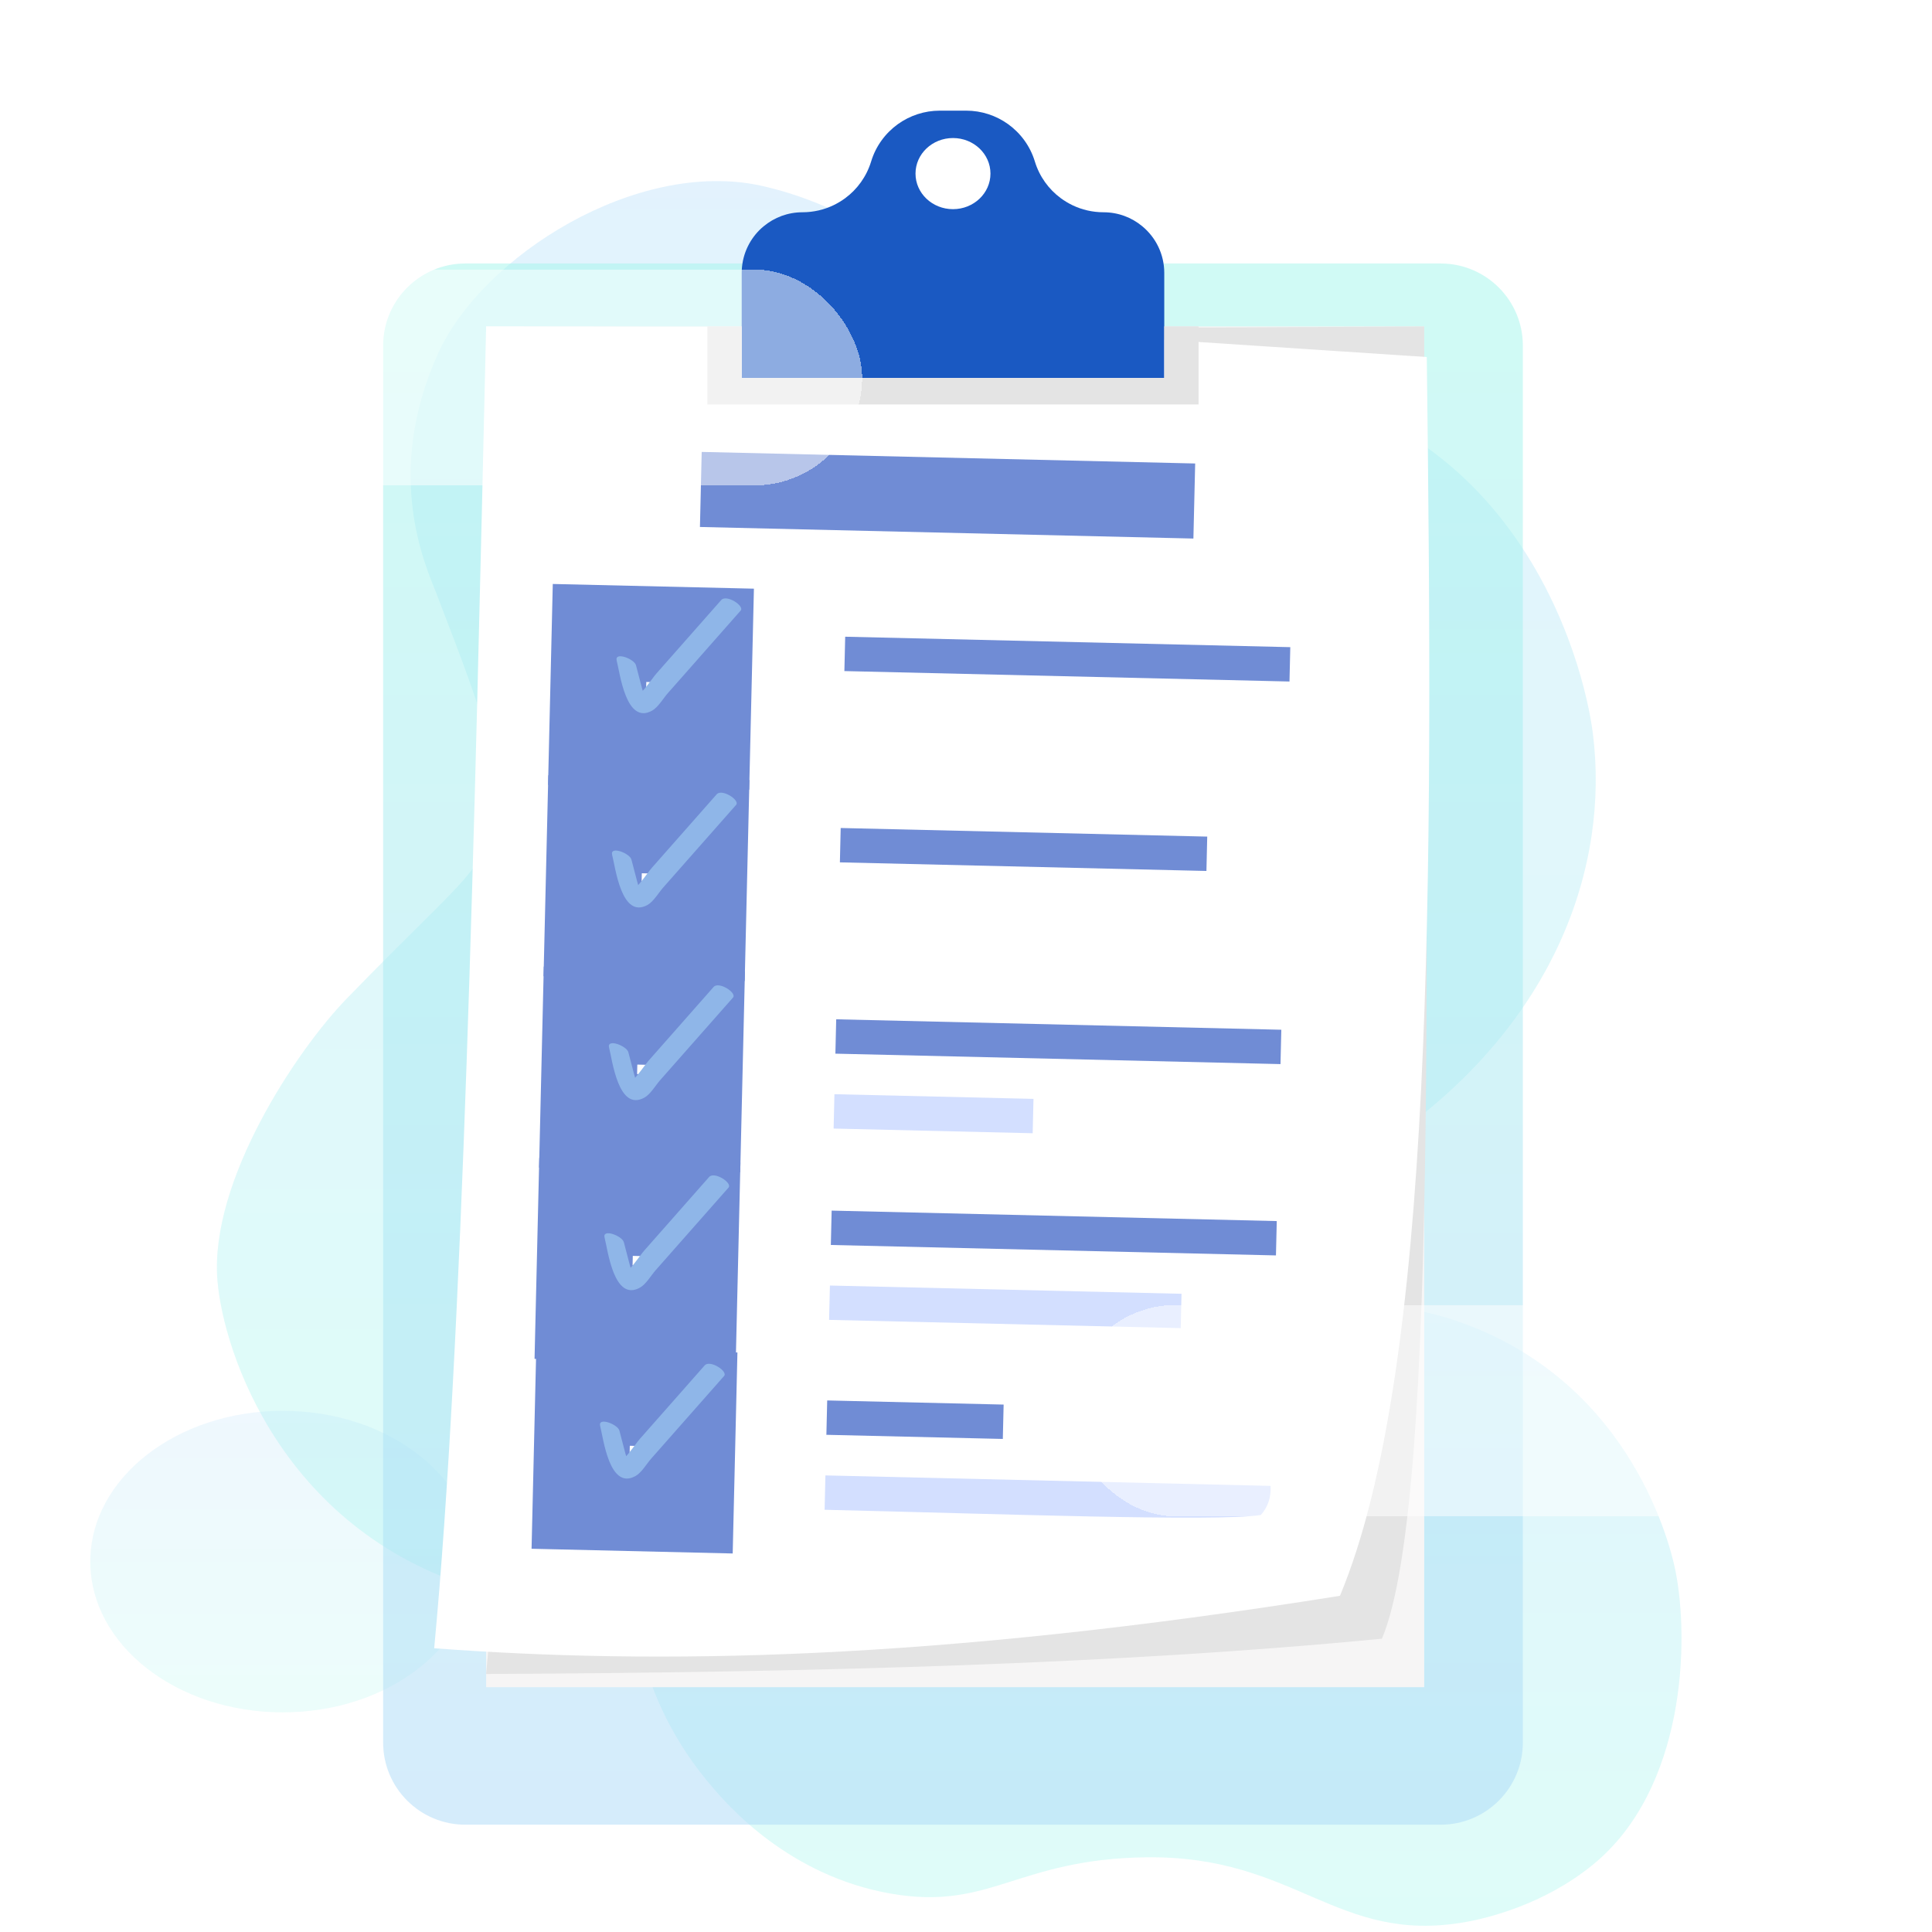 <svg width="121" height="121" viewBox="0 0 121 121" fill="none" xmlns="http://www.w3.org/2000/svg">
<g clip-path="url(#clip0_257_73094)">
<path opacity="0.7" d="M30.472 99.685C17.734 96.167 13.97 84.681 13.614 80.163C13.125 73.967 18.568 65.789 21.709 62.548C29.899 54.1 30.475 54.664 30.839 50.401C31.095 47.399 30.723 45.925 27.299 37.09C26.671 35.465 24.008 29.74 27.423 22.172C30.213 15.99 39.919 9.936 47.657 11.629C57.503 13.783 63.787 23.019 76.1 23.656C94.988 24.634 99.212 41.581 99.76 45.934C100.808 54.267 97.382 63.932 87.458 71.042C77.89 77.897 59.598 77.809 55.534 87.065C51.754 95.67 41.062 102.61 30.472 99.685Z" fill="url(#paint0_linear_257_73094)" fill-opacity="0.5"/>
<path opacity="0.4" d="M17.71 88.358C11.053 88.358 5.655 92.586 5.655 97.801C5.655 103.016 11.053 107.244 17.71 107.244C24.368 107.244 29.766 103.016 29.766 97.801C29.766 92.586 24.368 88.358 17.71 88.358Z" fill="url(#paint1_linear_257_73094)" fill-opacity="0.5"/>
<path opacity="0.7" d="M43.384 82.986C41.067 86.665 35.235 100.988 44.59 111.901C45.569 113.043 49.381 117.49 55.825 118.602C62.054 119.676 63.695 116.418 71.812 116.322C81.202 116.209 83.699 121.809 91.799 120.374C93.081 120.146 96.663 119.314 99.763 116.785C105.556 112.055 105.815 102.778 104.933 98.38C104.468 96.067 101.692 86.131 90.913 82.627C85.437 80.846 80.088 82.463 75.026 77.222C68.918 70.894 64.559 70.456 61.927 70.302C50.825 69.643 45.393 79.798 43.384 82.986Z" fill="url(#paint2_linear_257_73094)" fill-opacity="0.5"/>
<path d="M90.227 114.28H29.145C26.301 114.28 23.996 111.977 23.996 109.138L23.996 21.643C23.996 18.804 26.302 16.502 29.145 16.502L90.226 16.502C93.07 16.502 95.375 18.804 95.375 21.643L95.375 109.138C95.376 111.977 93.07 114.28 90.227 114.28Z" fill="url(#paint3_linear_257_73094)" fill-opacity="0.5"/>
<path d="M89.198 20.443L30.447 20.443L30.447 105.667L89.198 105.667L89.198 20.443Z" fill="#F6F5F5"/>
<path d="M89.197 20.443C89.215 53.676 90.289 93.756 86.551 102.63C70.086 104.232 50.807 104.746 30.445 104.841L38.185 20.7L89.197 20.443Z" fill="#E4E4E4"/>
<path d="M83.921 99.944C58.257 104.046 41.105 104.262 27.193 103.23C28.996 84.067 29.719 52.231 30.446 20.447L61.371 20.516L89.359 22.361C89.767 55.35 89.812 85.822 83.921 99.944Z" fill="white"/>
<path d="M74.853 29.028L43.947 28.303L43.837 33.004L74.742 33.729L74.853 29.028Z" fill="#708CD5"/>
<path d="M80.81 40.531L52.934 39.877L52.883 42.029L80.76 42.683L80.81 40.531Z" fill="#708CD5"/>
<path d="M44.148 39.797L37.549 39.643L37.394 46.233L43.993 46.388L44.148 39.797Z" fill="white" stroke="#708CD5" stroke-width="6" stroke-miterlimit="10"/>
<path d="M38.624 41.377C38.828 42.156 39.204 45.418 40.841 44.507C41.218 44.296 41.538 43.74 41.819 43.42C42.327 42.844 42.834 42.269 43.342 41.694C44.356 40.543 45.371 39.393 46.386 38.242C46.646 37.947 45.498 37.208 45.172 37.578C44.27 38.6 43.368 39.624 42.466 40.646C42.015 41.157 41.564 41.669 41.113 42.18C40.8 42.535 40.076 43.679 39.612 43.781C39.864 43.862 40.117 43.943 40.37 44.025C40.548 44.171 40.216 43.135 40.209 43.106C40.083 42.625 39.957 42.144 39.831 41.663C39.727 41.266 38.471 40.788 38.624 41.377Z" fill="#8FB6E8"/>
<path d="M75.608 52.396L52.652 51.857L52.602 54.009L75.558 54.548L75.608 52.396Z" fill="#708CD5"/>
<path d="M43.867 51.778L37.268 51.623L37.112 58.213L43.712 58.368L43.867 51.778Z" fill="white" stroke="#708CD5" stroke-width="6" stroke-miterlimit="10"/>
<path d="M38.339 53.545C38.543 54.324 38.919 57.586 40.555 56.675C40.933 56.464 41.252 55.908 41.534 55.588C42.041 55.012 42.549 54.437 43.056 53.862C44.071 52.711 45.086 51.561 46.101 50.41C46.361 50.115 45.213 49.376 44.886 49.746C43.984 50.769 43.082 51.792 42.18 52.814C41.729 53.325 41.278 53.837 40.827 54.348C40.514 54.703 39.79 55.847 39.326 55.949C39.579 56.03 39.831 56.111 40.084 56.193C40.262 56.339 39.931 55.303 39.923 55.274C39.797 54.793 39.671 54.312 39.545 53.831C39.441 53.434 38.185 52.956 38.339 53.545Z" fill="#8FB6E8"/>
<path d="M80.248 64.492L52.371 63.838L52.32 65.99L80.197 66.644L80.248 64.492Z" fill="#708CD5"/>
<path d="M64.727 68.822L52.26 68.529L52.209 70.681L64.676 70.974L64.727 68.822Z" fill="#D3DFFF"/>
<path d="M43.586 63.76L36.986 63.605L36.831 70.196L43.431 70.351L43.586 63.76Z" fill="white" stroke="#708CD5" stroke-width="6" stroke-miterlimit="10"/>
<path d="M38.146 65.611C38.35 66.39 38.726 69.653 40.362 68.741C40.74 68.531 41.059 67.974 41.341 67.654C41.848 67.079 42.356 66.504 42.863 65.928C43.878 64.778 44.893 63.627 45.908 62.477C46.168 62.182 45.02 61.442 44.693 61.812C43.791 62.835 42.889 63.858 41.987 64.881C41.536 65.392 41.085 65.903 40.634 66.414C40.321 66.769 39.597 67.913 39.133 68.015C39.386 68.097 39.638 68.178 39.891 68.259C40.07 68.405 39.738 67.369 39.73 67.341C39.604 66.859 39.479 66.378 39.353 65.897C39.248 65.501 37.992 65.022 38.146 65.611Z" fill="#8FB6E8"/>
<path d="M79.963 76.475L52.086 75.82L52.035 77.972L79.912 78.626L79.963 76.475Z" fill="#708CD5"/>
<path d="M73.998 81.029L51.977 80.512L51.926 82.663L73.948 83.18L73.998 81.029Z" fill="#D3DFFF"/>
<path d="M43.303 75.741L36.703 75.586L36.548 82.176L43.148 82.331L43.303 75.741Z" fill="white" stroke="#708CD5" stroke-width="6" stroke-miterlimit="10"/>
<path d="M37.865 77.513C38.068 78.293 38.445 81.555 40.081 80.643C40.459 80.433 40.778 79.877 41.06 79.556C41.567 78.981 42.075 78.406 42.582 77.83C43.597 76.68 44.612 75.529 45.627 74.379C45.886 74.084 44.739 73.345 44.411 73.715C43.51 74.737 42.608 75.76 41.706 76.783C41.255 77.294 40.803 77.805 40.352 78.317C40.039 78.672 39.315 79.816 38.851 79.918C39.104 79.999 39.356 80.08 39.609 80.162C39.788 80.308 39.456 79.271 39.448 79.243C39.322 78.761 39.197 78.281 39.071 77.799C38.967 77.402 37.71 76.924 37.865 77.513Z" fill="#8FB6E8"/>
<path d="M62.857 87.968L51.807 87.709L51.756 89.861L62.806 90.12L62.857 87.968Z" fill="#708CD5"/>
<path d="M79.573 93.059L51.695 92.404L51.645 94.556C62.43 94.808 76.163 95.313 78.965 94.884C79.391 94.401 79.62 93.808 79.573 93.059Z" fill="#D3DFFF"/>
<path d="M43.115 87.633L36.516 87.478L36.361 94.069L42.96 94.224L43.115 87.633Z" fill="white" stroke="#708CD5" stroke-width="6" stroke-miterlimit="10"/>
<path d="M37.587 89.312C37.791 90.091 38.167 93.354 39.803 92.442C40.181 92.232 40.5 91.676 40.782 91.355C41.289 90.78 41.797 90.205 42.304 89.629C43.319 88.479 44.334 87.328 45.349 86.178C45.609 85.883 44.461 85.144 44.134 85.514C43.232 86.536 42.33 87.559 41.428 88.582C40.977 89.093 40.526 89.604 40.075 90.115C39.762 90.47 39.038 91.615 38.574 91.716C38.827 91.798 39.079 91.879 39.332 91.961C39.51 92.107 39.179 91.07 39.171 91.042C39.045 90.56 38.919 90.08 38.793 89.598C38.69 89.201 37.433 88.723 37.587 89.312Z" fill="#8FB6E8"/>
<path d="M72.917 17.094V23.672L46.453 23.672V17.094C46.453 16.045 46.88 15.096 47.567 14.407C47.653 14.321 47.742 14.241 47.836 14.166C48.493 13.621 49.338 13.294 50.258 13.294C50.948 13.294 51.61 13.137 52.203 12.852C52.461 12.727 52.705 12.58 52.935 12.412C53.691 11.853 54.27 11.058 54.559 10.112C54.852 9.146 55.454 8.338 56.232 7.776C56.981 7.24 57.892 6.93 58.859 6.93L60.511 6.93C61.478 6.93 62.39 7.24 63.138 7.776C63.917 8.338 64.518 9.146 64.812 10.112C65.1 11.058 65.679 11.853 66.436 12.412C66.666 12.58 66.91 12.727 67.167 12.852C67.76 13.137 68.423 13.294 69.113 13.294C70.033 13.294 70.878 13.621 71.535 14.166C72.38 14.861 72.917 15.915 72.917 17.094Z" fill="#1A59C2"/>
<path d="M75.064 20.441V25.331L44.305 25.331V20.441H46.452V23.671L72.917 23.671V20.441H75.064Z" fill="#E4E4E4"/>
<path d="M59.685 13.1C60.981 13.1 62.032 12.102 62.032 10.872C62.032 9.642 60.981 8.645 59.685 8.645C58.389 8.645 57.338 9.642 57.338 10.872C57.338 12.102 58.389 13.1 59.685 13.1Z" fill="white"/>
</g>
<g filter="url(#filter0_d_257_73094)">
<rect x="67.01" y="77.732" width="45.067" height="13.237" rx="6.619" fill="white" fill-opacity="0.5" shape-rendering="crispEdges"/>
</g>
<g filter="url(#filter1_d_257_73094)">
<rect x="8.01" y="12.877" width="45.987" height="13.525" rx="6.763" fill="white" fill-opacity="0.5" shape-rendering="crispEdges"/>
</g>
<defs>
<filter id="filter0_d_257_73094" x="59.01" y="68.352" width="61.066" height="40" filterUnits="userSpaceOnUse" color-interpolation-filters="sRGB">
<feFlood flood-opacity="0" result="BackgroundImageFix"/>
<feColorMatrix in="SourceAlpha" type="matrix" values="0 0 0 0 0 0 0 0 0 0 0 0 0 0 0 0 0 0 127 0" result="hardAlpha"/>
<feOffset dy="4"/>
<feGaussianBlur stdDeviation="4"/>
<feComposite in2="hardAlpha" operator="out"/>
<feColorMatrix type="matrix" values="0 0 0 0 0.561 0 0 0 0 0.714 0 0 0 0 0.91 0 0 0 0.08 0"/>
<feBlend mode="normal" in2="BackgroundImageFix" result="effect1_dropShadow_257_73094"/>
<feBlend mode="normal" in="SourceGraphic" in2="effect1_dropShadow_257_73094" result="shape"/>
</filter>
<filter id="filter1_d_257_73094" x="0.01" y="3.639" width="61.986" height="40" filterUnits="userSpaceOnUse" color-interpolation-filters="sRGB">
<feFlood flood-opacity="0" result="BackgroundImageFix"/>
<feColorMatrix in="SourceAlpha" type="matrix" values="0 0 0 0 0 0 0 0 0 0 0 0 0 0 0 0 0 0 127 0" result="hardAlpha"/>
<feOffset dy="4"/>
<feGaussianBlur stdDeviation="4"/>
<feComposite in2="hardAlpha" operator="out"/>
<feColorMatrix type="matrix" values="0 0 0 0 0.561 0 0 0 0 0.714 0 0 0 0 0.91 0 0 0 0.08 0"/>
<feBlend mode="normal" in2="BackgroundImageFix" result="effect1_dropShadow_257_73094"/>
<feBlend mode="normal" in="SourceGraphic" in2="effect1_dropShadow_257_73094" result="shape"/>
</filter>
<linearGradient id="paint0_linear_257_73094" x1="56.762" y1="100.365" x2="56.762" y2="11.341" gradientUnits="userSpaceOnUse">
<stop stop-color="#A1F7EC"/>
<stop offset="1" stop-color="#ADDAF8"/>
</linearGradient>
<linearGradient id="paint1_linear_257_73094" x1="17.71" y1="107.244" x2="17.71" y2="88.358" gradientUnits="userSpaceOnUse">
<stop stop-color="#A1F7EC"/>
<stop offset="1" stop-color="#ADDAF8"/>
</linearGradient>
<linearGradient id="paint2_linear_257_73094" x1="72.383" y1="120.609" x2="72.383" y2="70.271" gradientUnits="userSpaceOnUse">
<stop stop-color="#A1F7EC"/>
<stop offset="1" stop-color="#ADDAF8"/>
</linearGradient>
<linearGradient id="paint3_linear_257_73094" x1="59.685" y1="16.502" x2="59.685" y2="114.28" gradientUnits="userSpaceOnUse">
<stop stop-color="#A1F7EC"/>
<stop offset="1" stop-color="#ADDAF8"/>
</linearGradient>
<clipPath id="clip0_257_73094">
<rect width="111.901" height="120" fill="white" transform="translate(115.449 120.609) rotate(-180)"/>
</clipPath>
</defs>
</svg>

